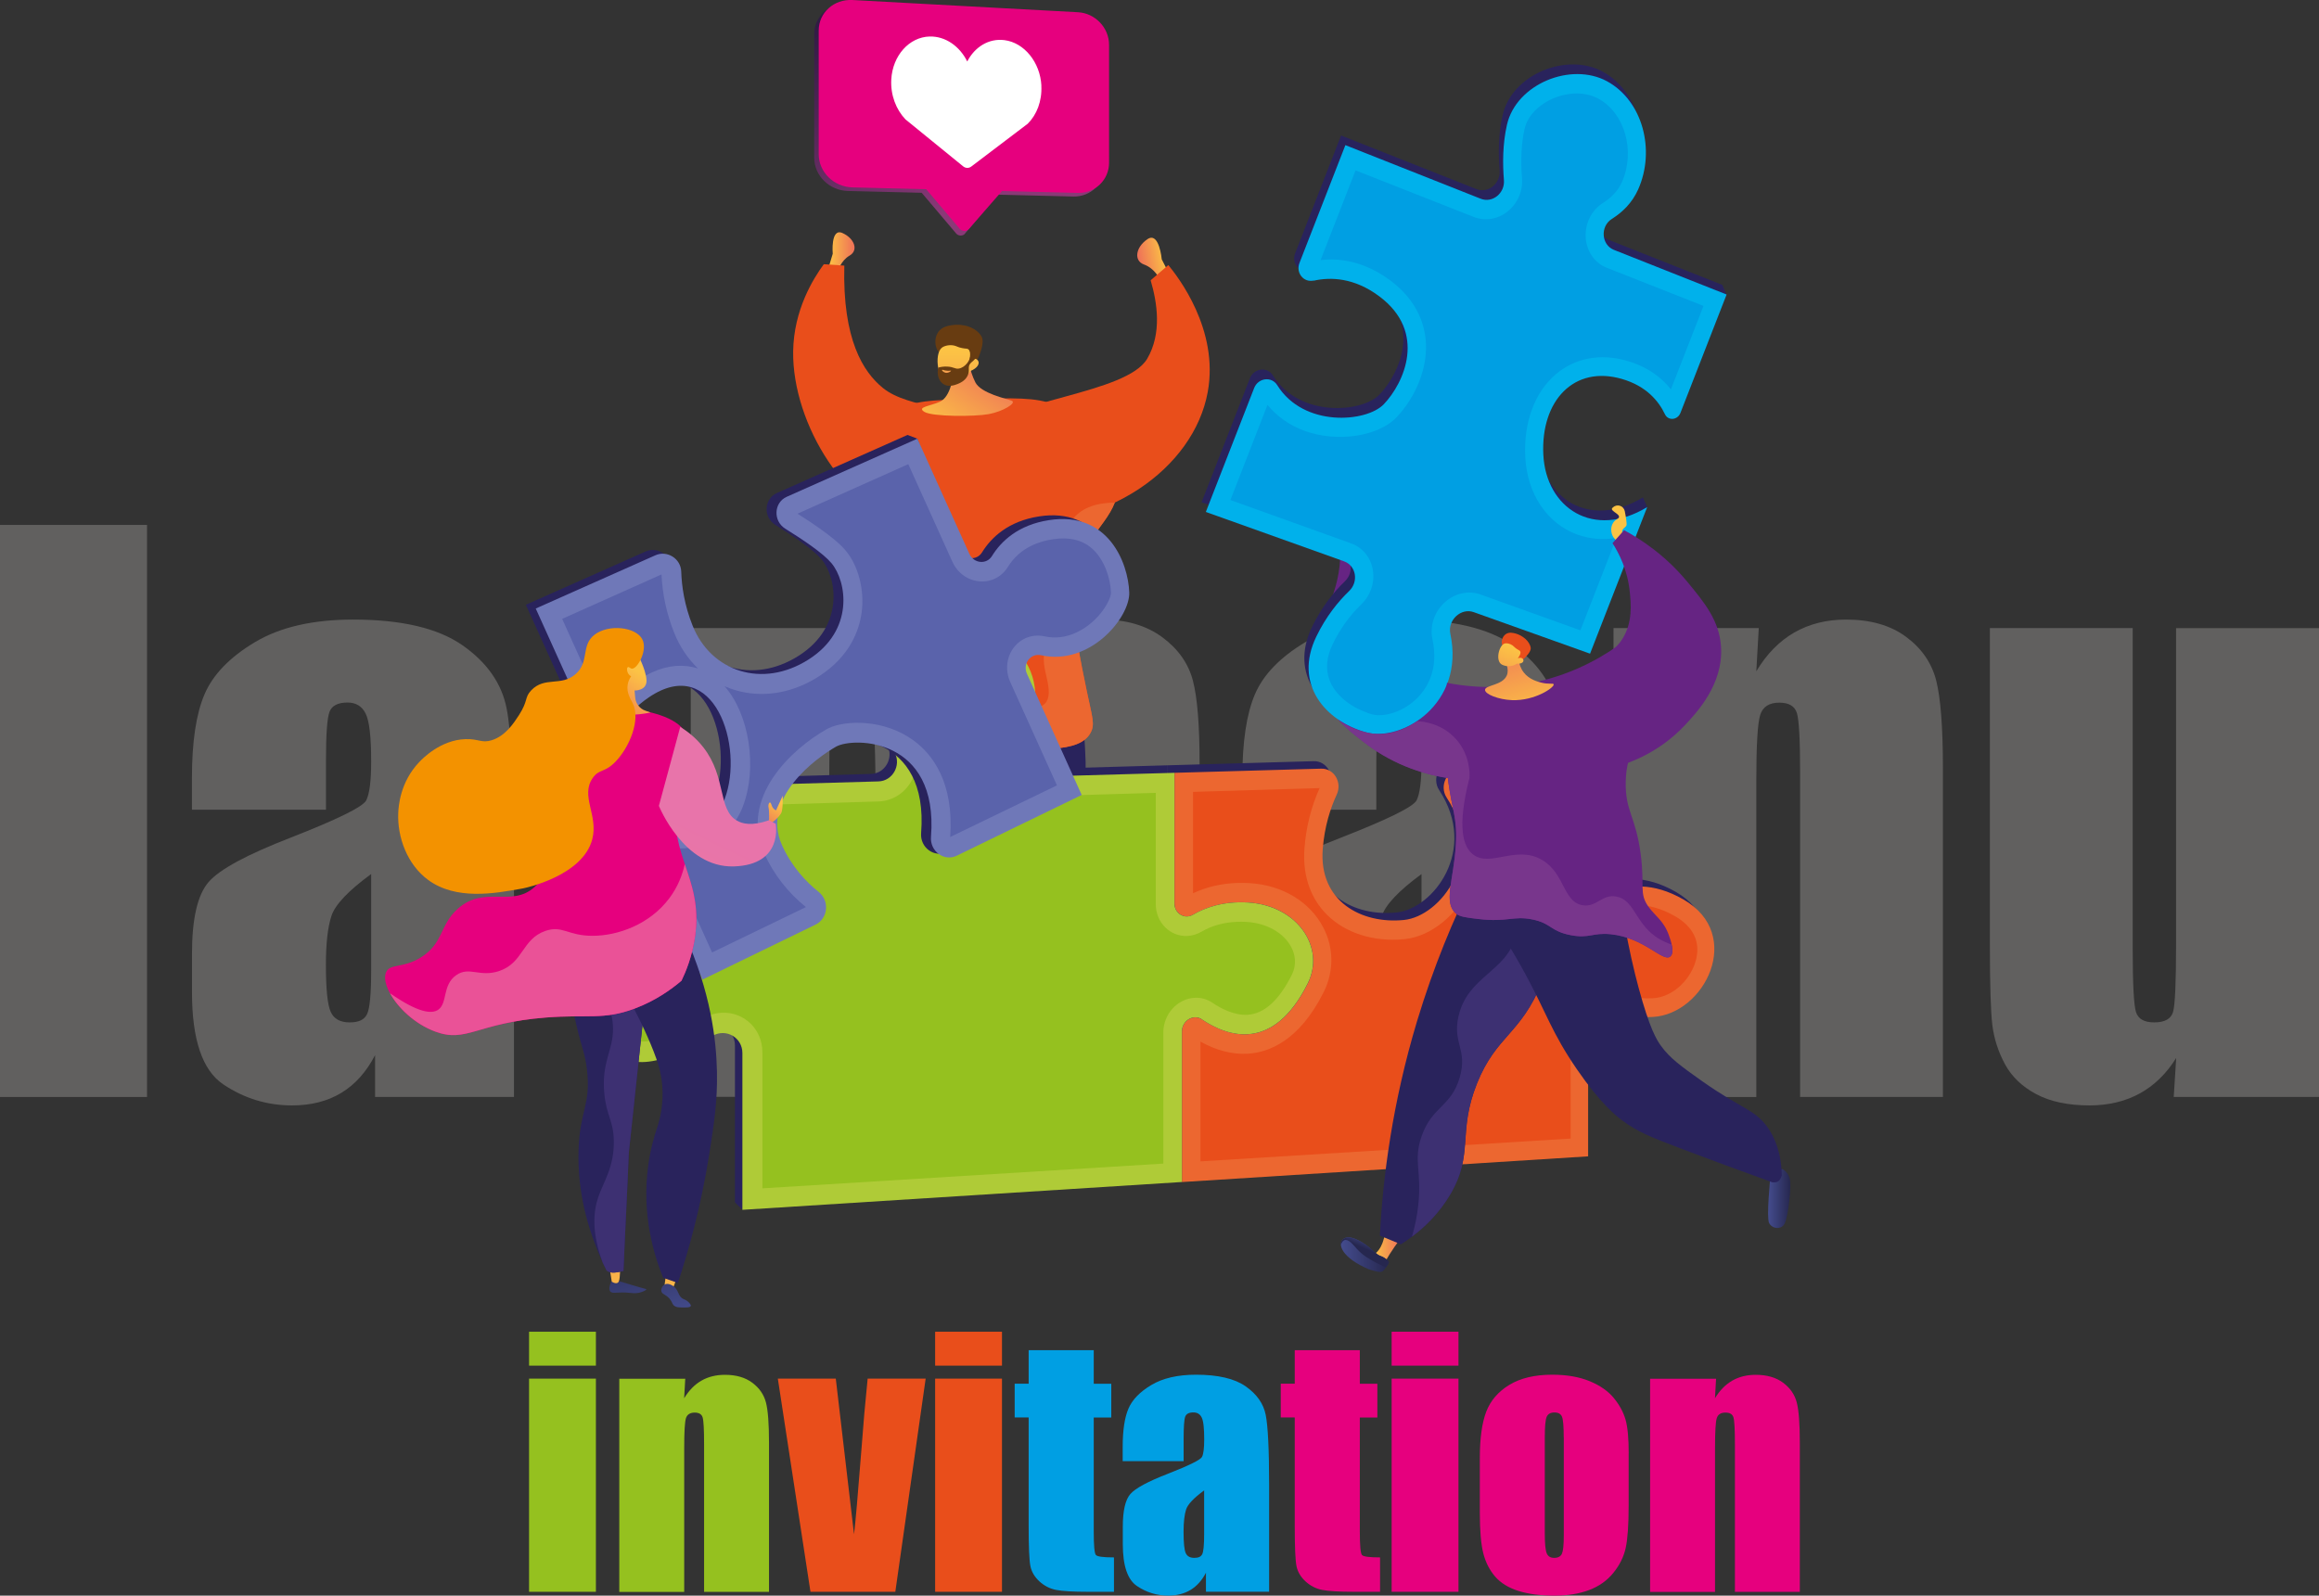 <?xml version="1.0" encoding="UTF-8"?><svg id="Calque_1" xmlns="http://www.w3.org/2000/svg" width="139.89mm" height="96.28mm" xmlns:xlink="http://www.w3.org/1999/xlink" viewBox="0 0 396.55 272.92"><rect x="0" y="0" width="396.55" height="272.92" fill="#333333" stroke="none"/><defs><linearGradient id="linear-gradient" x1="141.75" y1="43.03" x2="146.13" y2="43.03" gradientTransform="matrix(1, 0, 0, 1, 0, 0)" gradientUnits="userSpaceOnUse"><stop offset="0" stop-color="#fcc345"/><stop offset="1" stop-color="#ee7058"/></linearGradient><linearGradient id="linear-gradient-2" x1="1446.82" y1="-100.78" x2="1451.55" y2="-100.78" gradientTransform="translate(1640.83 -115.68) rotate(169.7) scale(1 -1)" xlink:href="#linear-gradient"/><linearGradient id="linear-gradient-3" x1="154.47" y1="169.7" x2="166.39" y2="212.73" gradientTransform="matrix(1, 0, 0, 1, 0, 0)" gradientUnits="userSpaceOnUse"><stop offset="0" stop-color="#311b44"/><stop offset="1" stop-color="#8a3977"/></linearGradient><linearGradient id="linear-gradient-4" x1="165.08" y1="200.12" x2="165.25" y2="185.61" xlink:href="#linear-gradient"/><linearGradient id="linear-gradient-5" x1="169.4" y1="165.56" x2="181.32" y2="208.59" xlink:href="#linear-gradient-3"/><linearGradient id="linear-gradient-6" x1="181.87" y1="200.32" x2="182.04" y2="185.81" xlink:href="#linear-gradient"/><linearGradient id="linear-gradient-7" x1="-2084.46" y1="408.36" x2="-2084.46" y2="393.39" gradientTransform="translate(2115.13 908.9) rotate(34.21)" xlink:href="#linear-gradient"/><linearGradient id="linear-gradient-8" x1="1252.4" y1="-133.02" x2="1252.15" y2="-112.71" gradientTransform="translate(1414.55 207.93) rotate(-179.32) scale(1 -1)" xlink:href="#linear-gradient"/><linearGradient id="linear-gradient-9" x1="-3095.15" y1="-259.74" x2="-3094.87" y2="-257.2" gradientTransform="translate(3265.99 169.1) rotate(-2.83)" gradientUnits="userSpaceOnUse"><stop offset="0" stop-color="#fcc345"/><stop offset="1" stop-color="#ee7058"/></linearGradient><linearGradient id="linear-gradient-10" x1="151.17" y1="-3.1" x2="171.77" y2="30.03" xlink:href="#linear-gradient-3"/><linearGradient id="linear-gradient-11" x1="1411.55" y1="89.41" x2="1410.92" y2="102.49" gradientTransform="translate(-1183.76)" xlink:href="#linear-gradient"/><linearGradient id="linear-gradient-12" x1="276.73" y1="91.87" x2="276.14" y2="104.06" xlink:href="#linear-gradient"/><linearGradient id="linear-gradient-13" x1="1418.62" y1="213.29" x2="1423.25" y2="213.29" gradientTransform="translate(-1183.76)" xlink:href="#linear-gradient"/><linearGradient id="linear-gradient-14" x1="1413.03" y1="214.6" x2="1421.25" y2="214.6" gradientTransform="translate(-1183.76)" gradientUnits="userSpaceOnUse"><stop offset="0" stop-color="#444c8d"/><stop offset="1" stop-color="#26274f"/></linearGradient><linearGradient id="linear-gradient-15" x1="1418.29" y1="211.61" x2="1417.38" y2="213.71" xlink:href="#linear-gradient-14"/><linearGradient id="linear-gradient-16" x1="1486.12" y1="204.98" x2="1489.92" y2="204.98" xlink:href="#linear-gradient-14"/><linearGradient id="linear-gradient-17" x1="1783.2" y1="-2866.08" x2="1783.78" y2="-2881.54" gradientTransform="translate(2658.83 2499.12) rotate(166.63) scale(1 -1)" xlink:href="#linear-gradient"/><linearGradient id="linear-gradient-18" x1="-352.06" y1="-2764.31" x2="-352.21" y2="-2752.33" gradientTransform="translate(-1151.47 2514.24) rotate(-156.85) scale(1 -1)" xlink:href="#linear-gradient"/><linearGradient id="linear-gradient-19" x1="72.66" y1="218.71" x2="67.72" y2="202.42" gradientTransform="translate(39.62 7.44) rotate(.79)" xlink:href="#linear-gradient-14"/><linearGradient id="linear-gradient-20" x1="68.4" y1="215.53" x2="68.4" y2="189.37" gradientTransform="translate(39.62 7.44) rotate(.79)" xlink:href="#linear-gradient"/><linearGradient id="linear-gradient-21" x1="78.03" y1="215.53" x2="78.03" y2="189.37" gradientTransform="translate(39.62 7.44) rotate(.79)" xlink:href="#linear-gradient"/><linearGradient id="linear-gradient-22" x1="79.85" y1="216.52" x2="74.91" y2="200.24" gradientTransform="translate(39.62 7.44) rotate(.79)" xlink:href="#linear-gradient-14"/><linearGradient id="linear-gradient-23" x1="71.99" y1="107.05" x2="66.36" y2="116.16" gradientTransform="translate(39.62 7.44) rotate(.79)" xlink:href="#linear-gradient"/><linearGradient id="linear-gradient-24" x1="95.38" y1="128.42" x2="92.66" y2="132.83" gradientTransform="translate(39.62 7.44) rotate(.79)" xlink:href="#linear-gradient"/><linearGradient id="linear-gradient-25" x1="51.59" y1="200.18" x2="82.83" y2="133.45" gradientTransform="translate(39.62 7.44) rotate(.79)" gradientUnits="userSpaceOnUse"><stop offset="0" stop-color="#f28e86"/><stop offset="1" stop-color="#e874aa"/></linearGradient></defs><g><path d="M25.14,89.78v97.85H0V89.78H25.14Z" style="fill:#61605f;"/><path d="M55.73,138.49h-22.91v-5.38c0-6.2,.71-10.99,2.15-14.35,1.43-3.36,4.3-6.34,8.61-8.92,4.31-2.58,9.91-3.87,16.8-3.87,8.26,0,14.48,1.46,18.68,4.38,4.19,2.92,6.71,6.51,7.56,10.76s1.27,13,1.27,26.26v40.25h-23.75v-7.15c-1.49,2.87-3.41,5.02-5.77,6.45-2.36,1.43-5.17,2.15-8.43,2.15-4.27,0-8.19-1.2-11.76-3.6s-5.35-7.65-5.35-15.75v-6.59c0-6,.95-10.09,2.84-12.27,1.89-2.18,6.59-4.71,14.08-7.61,8.02-3.14,12.31-5.26,12.87-6.35,.56-1.09,.85-3.3,.85-6.65,0-4.19-.31-6.92-.94-8.19-.62-1.27-1.66-1.9-3.11-1.9-1.65,0-2.68,.54-3.08,1.6-.4,1.07-.6,3.84-.6,8.31v8.4Zm7.74,11c-3.91,2.86-6.18,5.26-6.8,7.19-.63,1.93-.94,4.71-.94,8.34,0,4.15,.27,6.83,.82,8.04,.54,1.21,1.62,1.81,3.23,1.81s2.53-.47,2.99-1.42c.46-.95,.7-3.43,.7-7.46v-16.5Z" style="fill:#61605f;"/><path d="M142.21,107.42l-.42,7.63c1.89-3.03,4.15-5.3,6.77-6.81,2.62-1.51,5.6-2.27,8.94-2.27,6.53,0,11.67,3.03,15.41,9.08,2.06-3.03,4.37-5.3,6.95-6.81,2.58-1.51,5.44-2.27,8.58-2.27,4.15,0,7.58,1.01,10.31,3.02,2.72,2.01,4.46,4.48,5.23,7.4,.77,2.92,1.15,7.67,1.15,14.23v56.99h-23.69v-52.28c0-6.85-.23-11.09-.69-12.72-.46-1.63-1.54-2.45-3.23-2.45s-2.85,.81-3.35,2.42c-.5,1.61-.76,5.86-.76,12.75v52.28h-23.69v-50.95c0-7.86-.19-12.57-.57-14.14-.38-1.57-1.44-2.36-3.17-2.36-1.09,0-2.02,.41-2.78,1.24-.77,.83-1.19,1.83-1.27,3.02-.08,1.19-.12,3.72-.12,7.58v55.6h-23.69V107.42h24.12Z" style="fill:#61605f;"/><path d="M235.35,138.49h-22.91v-5.38c0-6.2,.71-10.99,2.15-14.35,1.43-3.36,4.3-6.34,8.61-8.92,4.31-2.58,9.91-3.87,16.8-3.87,8.26,0,14.48,1.46,18.68,4.38,4.19,2.92,6.71,6.51,7.55,10.76,.85,4.25,1.27,13,1.27,26.26v40.25h-23.75v-7.15c-1.49,2.87-3.42,5.02-5.77,6.45-2.36,1.43-5.17,2.15-8.43,2.15-4.27,0-8.19-1.2-11.76-3.6-3.57-2.4-5.35-7.65-5.35-15.75v-6.59c0-6,.95-10.09,2.84-12.27,1.89-2.18,6.59-4.71,14.08-7.61,8.02-3.14,12.31-5.26,12.87-6.35,.56-1.09,.85-3.3,.85-6.65,0-4.19-.31-6.92-.94-8.19-.62-1.27-1.66-1.9-3.11-1.9-1.65,0-2.68,.54-3.08,1.6-.4,1.07-.6,3.84-.6,8.31v8.4Zm7.74,11c-3.91,2.86-6.17,5.26-6.8,7.19-.62,1.93-.94,4.71-.94,8.34,0,4.15,.27,6.83,.82,8.04,.54,1.21,1.62,1.81,3.23,1.81s2.53-.47,2.99-1.42c.46-.95,.69-3.43,.69-7.46v-16.5Z" style="fill:#61605f;"/><path d="M300.75,107.42l-.42,7.39c1.77-2.95,3.94-5.16,6.5-6.63,2.56-1.47,5.51-2.21,8.85-2.21,4.19,0,7.62,.99,10.27,2.96,2.66,1.97,4.37,4.46,5.14,7.46,.76,3,1.15,8.01,1.15,15.02v56.21h-24.42v-55.54c0-5.52-.18-8.88-.54-10.09s-1.37-1.81-3.02-1.81c-1.73,0-2.82,.7-3.26,2.09-.44,1.39-.67,5.11-.67,11.15v54.21h-24.42V107.42h24.84Z" style="fill:#61605f;"/><path d="M396.55,107.42v80.2h-24.84l.42-6.66c-1.69,2.7-3.78,4.73-6.26,6.08-2.48,1.35-5.33,2.03-8.55,2.03-3.67,0-6.71-.64-9.13-1.93-2.42-1.29-4.2-3-5.35-5.14-1.15-2.13-1.86-4.36-2.15-6.68-.28-2.32-.42-6.92-.42-13.81v-54.09h24.42v54.58c0,6.25,.19,9.95,.57,11.12,.38,1.17,1.42,1.75,3.11,1.75,1.81,0,2.89-.6,3.23-1.81,.34-1.21,.51-5.1,.51-11.66v-53.97h24.42Z" style="fill:#61605f;"/></g><g><path d="M101.9,227.78v5.8h-11.43v-5.8h11.43Zm0,8.02v36.46h-11.43v-36.46h11.43Z" style="fill:#95c11f;"/><path d="M117.18,235.8l-.19,3.36c.81-1.34,1.79-2.34,2.95-3.01,1.16-.67,2.5-1,4.03-1,1.91,0,3.46,.45,4.67,1.35s1.99,2.03,2.34,3.39c.35,1.36,.52,3.64,.52,6.83v25.55h-11.1v-25.25c0-2.51-.08-4.04-.25-4.59-.17-.55-.62-.82-1.37-.82s-1.28,.32-1.48,.95-.3,2.32-.3,5.07v24.65h-11.1v-36.46h11.29Z" style="fill:#95c11f;"/><path d="M158.29,235.8l-5.19,36.46h-14.51l-5.58-36.46h9.91l3.12,26.63c.24-1.96,.66-6.73,1.25-14.31,.31-4.23,.67-8.34,1.08-12.32h9.91Z" style="fill:#e94e1b;"/><path d="M171.34,227.78v5.8h-11.43v-5.8h11.43Zm0,8.02v36.46h-11.43v-36.46h11.43Z" style="fill:#e94e1b;"/><path d="M187.03,230.94v5.74h3v5.77h-3v19.51c0,2.4,.12,3.74,.37,4.01,.25,.28,1.28,.41,3.09,.41v5.88h-4.48c-2.53,0-4.33-.11-5.41-.32-1.08-.21-2.03-.7-2.86-1.46-.82-.76-1.34-1.63-1.54-2.61-.2-.98-.3-3.28-.3-6.91v-18.52h-2.39v-5.77h2.39v-5.74h11.13Z" style="fill:#009fe3;"/><path d="M202.39,249.92h-10.41v-2.45c0-2.82,.33-5,.98-6.53,.65-1.53,1.96-2.88,3.92-4.05,1.96-1.17,4.51-1.76,7.64-1.76,3.75,0,6.59,.66,8.49,1.99s3.05,2.96,3.43,4.89c.38,1.93,.58,5.91,.58,11.94v18.3h-10.8v-3.25c-.68,1.3-1.55,2.28-2.62,2.93-1.07,.65-2.35,.98-3.83,.98-1.94,0-3.72-.54-5.34-1.63-1.62-1.09-2.43-3.48-2.43-7.16v-3c0-2.73,.43-4.59,1.29-5.58,.86-.99,3-2.14,6.4-3.46,3.65-1.43,5.6-2.39,5.85-2.89,.26-.49,.38-1.5,.38-3.02,0-1.91-.14-3.15-.43-3.72-.28-.58-.76-.87-1.42-.87-.75,0-1.22,.24-1.4,.73s-.27,1.75-.27,3.78v3.82Zm3.52,5c-1.78,1.3-2.81,2.39-3.09,3.27-.28,.88-.43,2.14-.43,3.79,0,1.89,.12,3.11,.37,3.66,.25,.55,.74,.82,1.47,.82s1.15-.21,1.36-.65,.32-1.56,.32-3.39v-7.5Z" style="fill:#009fe3;"/><path d="M232.53,230.94v5.74h3v5.77h-3v19.51c0,2.4,.12,3.74,.37,4.01,.25,.28,1.28,.41,3.09,.41v5.88h-4.48c-2.53,0-4.33-.11-5.41-.32-1.08-.21-2.03-.7-2.86-1.46-.82-.76-1.34-1.63-1.54-2.61-.2-.98-.3-3.28-.3-6.91v-18.52h-2.39v-5.77h2.39v-5.74h11.13Z" style="fill:#e6007e;"/><path d="M249.4,227.78v5.8h-11.43v-5.8h11.43Zm0,8.02v36.46h-11.43v-36.46h11.43Z" style="fill:#e6007e;"/><path d="M278.5,248.6v8.93c0,3.28-.17,5.68-.5,7.21-.33,1.53-1.04,2.96-2.12,4.29-1.08,1.33-2.47,2.31-4.16,2.94-1.69,.63-3.64,.95-5.84,.95-2.46,0-4.53-.27-6.24-.81-1.7-.54-3.03-1.36-3.97-2.45s-1.62-2.41-2.02-3.96c-.4-1.55-.6-3.87-.6-6.97v-9.34c0-3.39,.37-6.04,1.1-7.94,.73-1.9,2.05-3.43,3.96-4.59,1.9-1.15,4.34-1.73,7.31-1.73,2.49,0,4.63,.37,6.42,1.11,1.79,.74,3.17,1.71,4.14,2.9s1.63,2.42,1.99,3.68c.36,1.26,.54,3.19,.54,5.77Zm-11.1-2.75c0-1.87-.1-3.05-.3-3.53-.2-.49-.63-.73-1.29-.73s-1.1,.24-1.32,.73-.33,1.66-.33,3.53v16.46c0,1.72,.11,2.84,.33,3.37s.65,.78,1.29,.78,1.09-.24,1.31-.71c.21-.48,.32-1.5,.32-3.08v-16.82Z" style="fill:#e6007e;"/><path d="M293.45,235.8l-.19,3.36c.81-1.34,1.79-2.34,2.95-3.01,1.16-.67,2.5-1,4.03-1,1.9,0,3.46,.45,4.67,1.35s1.99,2.03,2.34,3.39c.35,1.36,.52,3.64,.52,6.83v25.55h-11.1v-25.25c0-2.51-.08-4.04-.25-4.59-.16-.55-.62-.82-1.37-.82-.79,0-1.28,.32-1.48,.95-.2,.63-.3,2.32-.3,5.07v24.65h-11.1v-36.46h11.29Z" style="fill:#e6007e;"/></g><g><g><path d="M141.75,45.55l.65-2.15s-.4-4.45,1.65-3.55c2.05,.9,2.8,2.95,1.25,3.85-1.55,.9-2,2.65-2,2.65l-1.55-.8Z" style="fill:url(#linear-gradient);"/><path d="M199.77,46.52l-1.11-2.16s-.43-4.81-2.44-3.46c-2.01,1.35-2.41,3.68-.59,4.34,1.82,.66,2.64,2.43,2.64,2.43l1.49-1.15Z" style="fill:url(#linear-gradient-2);"/><path d="M166.22,194.09s.57,2.3,.59,3.14c.02,.83-9.17,2-9.31,1.38-.14-.62,1.4-1.73,2.51-2.18,1.11-.44,4.37-1.64,4.37-1.64l1.85-.71Z" style="fill:url(#linear-gradient-3);"/><path d="M163.79,191.94l.53,2.88s1.13,.62,2.03,0l.22-3.2-2.77,.32Z" style="fill:url(#linear-gradient-4);"/><path d="M182.98,196.56s.57,2.3,.59,3.14c.02,.83-9.17,2-9.31,1.38-.14-.62,1.4-1.73,2.51-2.18,1.11-.44,4.37-1.64,4.37-1.64l1.85-.71Z" style="fill:url(#linear-gradient-5);"/><path d="M180.55,194.41l.53,2.88s1.13,.62,2.03,0l.22-3.2-2.77,.32Z" style="fill:url(#linear-gradient-6);"/><path d="M159.39,116.01c-.89,2.25-1.79,4.49-2.68,6.74,.13,12.4,.78,25.85,2.2,40.17,1.06,10.65,2.44,20.72,4.02,30.14,1.44-.18,2.88-.36,4.32-.55,1.76-4.32,3.72-10.8,3.33-18.57-.41-8.11-2.95-8.99-3.42-16.75-.6-10.06,3.39-13.07,4.67-25.33,.49-4.69,.58-10.77-.69-18.03-3.92,.73-7.83,1.46-11.75,2.19Z" style="fill:#29235c;"/><path d="M171.14,113.82c-2.12,.39-4.23,.79-6.35,1.18-3.3,6.99-3.82,14.03-2.9,17.05,1.3,4.28,3.94,5.47,4.15,9.85,.21,4.34-2.25,5.66-3.46,10.89-.84,3.62-.28,6.84,.86,13.13,2.31,12.68,5.71,16.34,3.46,20.74-.64,1.25-1.85,2.77-4.36,4.06,.13,.78,.25,1.56,.38,2.33,1.44-.18,2.88-.36,4.32-.55,1.76-4.32,3.72-10.8,3.33-18.57-.41-8.11-2.95-8.99-3.42-16.75-.6-10.06,3.39-13.07,4.67-25.33,.49-4.69,.58-10.77-.69-18.03Z" style="fill:#3d3072;"/><path d="M165.44,119.44c2.88,10.75,5.58,22.29,7.95,34.56,2.86,14.82,4.88,28.85,6.28,41.91,1.59-.08,3.18-.16,4.77-.25,5.26-12.87,4.97-21.28,3.63-26.67-.52-2.08-1.79-6.12-2.5-12.27-.49-4.29-.48-7.58-.45-11.54,.06-8.68,.82-10.63,.42-17.24-.37-6.2-.6-9.33-2.51-11.02-5.04-4.44-16.71,2-17.59,2.5Z" style="fill:#29235c;"/><path d="M144.39,45.43c-1.17-.08-2.34-.16-3.52-.24-1.78,2.43-5.14,7.78-5.24,14.91-.17,12.58,9.5,27.73,20.07,29.37,5.24,.81,12.81-3.92,13.77-7.2,.27-.91,2.13-3.88,.1-6.52-5.42-7.04-13.95-5.62-18.6-9.4-3.35-2.72-6.92-8.27-6.59-20.93Z" style="fill:#e94e1b;"/><path d="M190.62,85.97h0c-1.72,4.47-6.88,7.42-7.11,15.58-.14,4.79,1.36,12.02,2.34,16.7,.94,4.5,1.42,5.63,.64,7.08-1.89,3.49-8.59,3.07-21.99,2.25-5.25-.33-7.54-.74-8.82-2.53-.89-1.24-.86-2.52-.62-4.14,.23-1.52,.64-3.33,.67-5.66,.06-5.46-2.1-6.19-4.88-15-1.85-5.86-3.63-11.48-2.59-18.32,.5-3.28,1.34-8.83,5.64-11.83,2.22-1.55,5.41-1.67,11.7-1.84,7.78-.21,11.67-.32,14.68,.97,.44,.19,9.62,4.26,10.85,12.01,.29,1.85-.2,3.35-.49,4.72Z" style="fill:#e94e1b;"/><path d="M199.78,45.33c-1.01,.87-2.01,1.74-3.02,2.61,1.13,3.82,1.95,9.07-.58,13.4-3.51,6.01-23.74,7.01-30.22,12.83-3.2,2.87,6.33,6.12,4.81,15.4,18.49,1.28,33.36-9.49,35.75-22.5,1.97-10.72-5.13-19.78-6.74-21.74Z" style="fill:#e94e1b;"/><path d="M165.36,60.43s.36,2.88,1.43,4.97c.97,1.89,5.32,2.78,6.22,3.14,.9,.37-1.48,1.84-3.95,2.29-2.47,.45-9.63,.45-10.99-.39-1.36-.84,.96-.96,2.69-1.75,1.73-.8,2.48-4.36,2.03-5.91-.44-1.55,2.57-2.35,2.57-2.35Z" style="fill:url(#linear-gradient-7);"/><g><path d="M160.56,60.28c-.73-.87-.86-2.45-.12-3.49,.63-.9,1.69-1.08,2.32-1.18,1.84-.31,4.21,.34,5.11,1.99,.53,.98-.39,3.13-.54,3.52-.16,.44-.49,.6-.78,.94-.4,.47-1.04,1.21-2.07,2.46-.1-.35-.26-.77-.49-1.23-.09-.18-.44-.87-.96-1.43-1.03-1.12-1.79-.75-2.48-1.57Z" style="fill:#683c11;"/><path d="M165.99,63.43s-1.11,2.06-3.54,2.03c-2.17-.03-2.75-4.86-1.42-5.97,.44-.37,1.36-.56,2.12-.39,.45,.1,.61,.28,1.35,.43,.68,.14,.87,.05,1.08,.21,.27,.2,.48,.71,.13,2.16,.39-.44,.88-.63,1.24-.48,.06,.02,.21,.12,.3,.27,.33,.54-.14,1.27-1.27,1.75Z" style="fill:url(#linear-gradient-8);"/><path d="M165.67,59.45c-.1,.08,.24,.46,.29,1.01,.1,1.07-.91,2.41-2.01,2.58-.65,.1-.85-.29-1.94-.34-.67-.04-1.22,.08-1.57,.17-.28,1.19,.1,2.35,.92,2.85,.88,.54,1.94,.13,2.38-.04,.3-.12,1.25-.48,1.71-1.4,.48-.95-.07-1.48,.5-2.14,.29-.33,.68-.49,1.04-1.12,.1-.17,.16-.32,.2-.42-.59-.56-1.37-1.26-1.51-1.14Z" style="fill:#683c11;"/><path d="M161.25,63.26s.48,.22,1.29,.13c.04,0,.08,0,.09,.02,.02,.08-.48,.45-.96,.34-.34-.08-.63-.38-.58-.47,.02-.04,.09-.03,.17-.03Z" style="fill:url(#linear-gradient-9);"/></g><path d="M183.51,101.55c-.14,4.79,1.36,12.02,2.34,16.7,.94,4.5,1.42,5.63,.64,7.08-1.89,3.49-8.59,3.07-21.99,2.25-5.25-.33-7.54-.74-8.82-2.53-.89-1.24-.86-2.52-.62-4.14,.64,1.48,1.96,3.13,4.54,2.24,4.35-1.5,6.08-5.85,11.26-3.6,5.18,2.25,8.41,2.1,8.48-1.05,.08-3.15-2.59-6.4,1.11-10.61,3.7-4.2-4.41-21.83,10.18-21.92h0c-1.72,4.47-6.88,7.42-7.11,15.58Z" style="fill:#ec6730;"/></g><g><path d="M183.57,2.7L145,.62c-3.18-.17-5.77,2.17-5.77,5.22V26.98c0,3.06,2.59,5.6,5.77,5.68l12.61,.31,5.88,6.95c.35,.42,.98,.49,1.41,.16h0l5.66-6.79,13,.32c2.94,.07,5.31-2.24,5.31-5.15V8.27c0-2.92-2.37-5.41-5.31-5.57Z" style="fill:url(#linear-gradient-10);"/><path d="M184.34,2.09L145.77,0c-3.18-.17-5.77,2.17-5.77,5.22V26.37c0,3.06,2.59,5.6,5.77,5.68l12.61,.31,5.74,6.78c.41,.48,1.15,.49,1.57,.01l5.65-6.48,13,.32c2.94,.07,5.31-2.24,5.31-5.15V7.66c0-2.92-2.37-5.41-5.31-5.57Z" style="fill:#e6007e;"/><path d="M178.08,14.65c-.21-4-2.93-7.36-6.32-7.79-2.69-.34-5.09,1.18-6.36,3.65-1.28-2.58-3.7-4.34-6.44-4.27-3.49,.1-6.32,3.26-6.55,7.34-.15,2.69,.83,5.17,2.43,6.84l9.85,8.02c.43,.35,.98,.36,1.4,.04l9.65-7.32c1.54-1.52,2.47-3.87,2.33-6.51Z" style="fill:#fff;"/></g><path d="M272.59,170.32c1.66,1.33,4.39,2.56,8.74,2.34,8.87-.45,15.72-14.07,5.27-20.09-10.57-6.09-17.01,2.22-17.01,2.22v-25.16l-21.11,.6c-2.31,.07-3.7,2.9-2.38,4.91,6.74,10.26-1.03,20.29-7.29,20.93-7.27,.74-14.6-3.18-13.9-12.14,.3-3.88,1.33-7.01,2.39-9.3,.97-2.1-.46-4.5-2.65-4.44l-25.09,.71v22.34c0,1.7,1.71,2.78,3.15,1.94,2.08-1.21,5.2-2.35,9.42-2.1,8.47,.5,13.28,7.71,10.22,13.85-5.91,11.83-13.7,9.12-18.11,6.14-1.44-.97-3.41,.23-3.41,2.08v25.75l69.46-4.4v-24.81c0-1.3,1.37-2.11,2.3-1.36Z" style="fill:#29235c;"/><path d="M204.24,173.07c4.41,2.98,12.2,5.69,18.11-6.14,3.07-6.14-1.75-13.34-10.22-13.85-4.22-.25-7.34,.88-9.42,2.1-1.44,.84-3.15-.24-3.15-1.94v-22.34l-23.75,.67c-2.39,.07-3.88-2.58-2.68-4.76,8.24-14.99-5.09-21.05-8.45-20.74-3.72,.34-15.36,2.65-15.36,11.54,0,4.03,1.16,7.4,2.43,9.89,1.1,2.16-.4,4.8-2.8,4.87l-21.49,.61v22.13c0,2.5-2.47,4.34-4.78,3.54-3.31-1.15-8.01-2.23-12.98-1.61-9.45,1.16-11.83,14.58-6.29,21.11,4.07,4.8,11.57,.81,17.21-2.29,2.34-1.28,5.06,.35,5.06,2.98v26.81l1.28,1.28,73.88-6.04v-25.75c0-1.85,1.97-3.05,3.41-2.08Z" style="fill:#29235c;"/><path d="M273.87,171.6c1.66,1.33,4.39,2.56,8.74,2.34,8.87-.45,15.72-14.07,5.27-20.09-10.57-6.09-17.01,2.22-17.01,2.22v-25.16l-21.11,.6c-2.31,.07-3.7,2.9-2.38,4.91,6.74,10.26-1.03,20.29-7.29,20.93-7.27,.74-14.6-3.18-13.9-12.14,.3-3.88,1.33-7.01,2.39-9.3,.97-2.1-.46-4.5-2.65-4.44l-25.09,.71v22.34c0,1.7,1.71,2.78,3.15,1.94,2.08-1.21,5.2-2.35,9.42-2.1,8.47,.5,13.28,7.71,10.22,13.85-5.91,11.83-13.7,9.12-18.11,6.14-1.44-.97-3.41,.23-3.41,2.08v25.75l69.46-4.4v-24.81c0-1.3,1.37-2.11,2.3-1.36Z" style="fill:#ec6730;"/><path d="M205.28,198.63v-20.47c2.71,1.51,5.39,2.2,8.01,2.07,3.66-.19,8.89-2.19,13.07-10.56,1.75-3.51,1.74-7.5-.04-10.96-2.28-4.45-6.99-7.31-12.62-7.66-.74-.05-1.48-.05-2.21-.03-2.68,.1-5.19,.69-7.48,1.76v-17.34l21.65-.65c-1.44,3.18-2.31,6.63-2.59,10.26-.34,4.3,.82,8.07,3.34,10.88,2.93,3.26,7.54,5,12.63,4.78,.4-.02,.8-.05,1.2-.09,4.5-.47,9.03-4.17,11.27-9.21,2.39-5.35,1.85-11.39-1.48-16.64l17.84-.54v30.87l5.2-6.99c.21-.26,2.64-3.09,6.75-3.26,2.09-.09,4.32,.54,6.61,1.86,3.09,1.77,4.34,4.31,3.62,7.33-.74,3.15-3.73,6.52-7.46,6.7-2.91,.14-5.3-.46-6.92-1.76-.78-.62-1.7-.93-2.68-.88-2.43,.12-4.41,2.37-4.41,5.02v21.62l-63.31,3.9Z" style="fill:#e94e1b;"/><path d="M205.51,174.35c4.41,2.98,12.2,5.69,18.11-6.14,3.07-6.14-1.75-13.34-10.22-13.85-4.22-.25-7.34,.88-9.42,2.1-1.44,.84-3.15-.24-3.15-1.94v-22.34l-23.75,.67c-2.39,.07-3.88-2.58-2.68-4.76,8.24-14.99-5.09-21.05-8.45-20.74-3.72,.34-15.36,2.65-15.36,11.54,0,4.03,1.16,7.4,2.43,9.89,1.1,2.16-.4,4.8-2.8,4.87l-21.49,.61v22.13c0,2.5-2.47,4.34-4.78,3.54-3.31-1.15-8.01-2.23-12.98-1.61-9.45,1.16-11.83,14.58-6.29,21.11,4.07,4.8,11.57,.81,17.21-2.29,2.34-1.28,5.06,.35,5.06,2.98v26.81l75.16-4.76v-25.75c0-1.85,1.97-3.05,3.41-2.08Z" style="fill:#afcb37;"/><path d="M130.37,203.25v-23.3c0-3.89-3.11-6.91-6.95-6.73-1.06,.05-2.1,.34-3.06,.87-3.01,1.64-7.14,3.9-10.16,4.05-1.61,.08-2.33-.49-2.81-1.06-2.28-2.7-2.82-7.33-1.29-11.01,.73-1.75,2.22-3.91,5.16-4.28,.55-.07,1.11-.11,1.67-.14,3.85-.16,7.45,.77,9.79,1.58,.8,.28,1.64,.4,2.49,.36,3.83-.16,6.94-3.45,6.94-7.34v-18.63l18.07-.54c2.29-.07,4.36-1.32,5.55-3.35,1.2-2.05,1.28-4.52,.22-6.6-1.36-2.67-2.05-5.47-2.05-8.31,0-6.7,11.64-8.01,12.23-8.08,.99,0,4.81,1.36,6.64,4.61,1.64,2.9,1.22,6.64-1.25,11.11-1.16,2.1-1.16,4.58,0,6.62,1.15,2.04,3.22,3.21,5.52,3.14l20.56-.61v19.03c0,1.54,.58,2.96,1.63,3.99,1.02,1,2.35,1.51,3.75,1.46,.84-.04,1.68-.29,2.43-.73,1.76-1.03,3.8-1.6,6.05-1.69,.53-.02,1.07-.02,1.62,.01,3.48,.2,6.43,1.87,7.71,4.36,.56,1.09,1.02,2.79,.06,4.71-2.19,4.38-4.75,6.67-7.59,6.82-2.26,.11-4.5-1.06-5.98-2.06-.9-.61-1.94-.9-3.01-.85-2.96,.14-5.38,2.8-5.38,5.92v22.44l-68.54,4.23Z" style="fill:#95c11f;"/><path d="M229.7,91.8s.67-1.38-.9-2.62c-1.57-1.24-4.58-2.94-4.34-5.32,0,0,1.62,2.73,2.67,2.48,1.05-.25,1.75,.36,1.75,.36,0,0,2.45,1.4,2.38,4.07l-.07,2.68-1.5-1.66Z" style="fill:url(#linear-gradient-11);"/><path d="M228.95,91.18c.92-.15,1.84-.3,2.76-.44,.79,1.18,1.89,3.04,2.71,5.51,1.85,5.56,.43,8.67,1.53,12.03,.9,2.75,3.66,6.18,12.13,8.72-.06,5.38-.12,10.75-.18,16.13-3.47-.52-9.06-1.89-14.4-5.99-3.09-2.37-6.44-4.94-7.69-9.35-1.57-5.56,.75-12.16,1.66-14.74,.52-1.48,1.53-3.98,1.7-7.56,.09-1.8-.07-3.3-.22-4.3Z" style="fill:#662483;"/><g><path d="M223.9,46.35c2.88-.65,6.93-.55,11.24,2.68,8.19,6.13,4.25,14.79,.76,18.45-2.95,3.09-13.69,4.02-18.22-3.26-.96-1.55-3.26-1.27-3.95,.49l-8.26,21.19,23.64,8.45c2.06,.74,2.53,3.49,.85,5.09-1.83,1.76-3.92,4.3-5.61,7.8-3.9,8.09,1.5,14.41,8.54,16.36,6.07,1.68,16.94-4.85,14.39-16.85-.5-2.35,1.82-4.49,4-3.71l19.89,7.1,10.5-23.42-.73-1.65c-9.13,5.55-17.31,.2-17.76-8.98-.45-9.21,5.23-15.31,13.43-12.94,4.19,1.21,6.3,3.8,7.36,6.03,.55,1.17,2.17,1.03,2.66-.23l8.61-18.58-.73-1.65-19.28-7.64c-2.14-.85-2.37-4.02-.33-5.3,1.77-1.11,3.45-2.71,4.49-5.04,2.99-6.72,.77-15.18-5.34-18.5-6.15-3.33-15.51,.46-17.1,7.45-.76,3.31-.74,6.75-.52,9.45,.19,2.25-1.97,3.99-3.96,3.2l-23.15-9.17-7.85,20.15c-.66,1.69,.71,3.4,2.43,3.01Z" style="fill:#29235c;"/><path d="M224.63,48.01c2.88-.65,6.93-.55,11.24,2.68,8.19,6.13,4.25,14.79,.76,18.45-2.95,3.09-13.69,4.02-18.22-3.26-.96-1.55-3.26-1.27-3.95,.49l-8.26,21.19,23.64,8.45c2.06,.74,2.53,3.49,.85,5.09-1.83,1.76-3.92,4.3-5.61,7.8-3.9,8.09,1.5,14.41,8.54,16.36,6.07,1.68,16.94-4.85,14.39-16.85-.5-2.35,1.82-4.49,4-3.71l19.89,7.1,9.77-25.07c-9.13,5.55-17.31,.2-17.76-8.98-.45-9.21,5.23-15.31,13.43-12.94,4.19,1.21,6.3,3.8,7.36,6.03,.55,1.17,2.17,1.03,2.66-.23l7.89-20.24-19.28-7.64c-2.14-.85-2.37-4.02-.33-5.3,1.77-1.11,3.45-2.71,4.49-5.04,2.99-6.72,.77-15.18-5.34-18.5-6.15-3.33-15.51,.46-17.1,7.45-.76,3.31-.74,6.75-.52,9.45,.19,2.25-1.97,3.99-3.96,3.2l-23.15-9.17-7.85,20.15c-.66,1.69,.71,3.4,2.43,3.01Z" style="fill:#00b1eb;"/><path d="M233.82,121.9c-3.15-1.08-5.57-3.18-6.48-5.6-.7-1.86-.51-3.92,.55-6.12,1.25-2.6,2.89-4.88,4.86-6.78,1.61-1.55,2.36-3.75,2.01-5.89-.35-2.15-1.75-3.87-3.74-4.58l-20.62-7.41,6.34-16.27c1.63,1.98,3.77,3.49,6.29,4.42,5.56,2.05,12.62,1.01,15.77-2.29,2.62-2.74,5.31-7.53,5.03-12.76-.16-2.89-1.33-7.08-6.05-10.63-1.44-1.08-2.96-1.93-4.5-2.53-2.43-.94-4.93-1.27-7.46-.98l5.98-15.34,20.2,7.96c1.96,.77,4.14,.41,5.84-.97,1.7-1.38,2.61-3.51,2.42-5.71-.25-3.09-.1-5.99,.44-8.37,.57-2.51,2.65-4.02,3.83-4.69,2.61-1.48,5.72-1.79,8.13-.8,.22,.09,.44,.19,.64,.3,4.55,2.46,6.4,8.99,4.05,14.28-.63,1.41-1.71,2.6-3.2,3.54-1.97,1.23-3.11,3.47-3,5.85,.12,2.42,1.51,4.44,3.62,5.27l16.53,6.52-5.57,14.28c-1.54-1.95-3.59-3.45-6.06-4.4-.45-.17-.91-.33-1.39-.47-4.6-1.34-8.97-.52-12.27,2.31-3.59,3.08-5.48,8.22-5.19,14.09,.31,6.31,3.71,11.39,8.84,13.28,2.12,.78,4.41,.97,6.75,.6l-6.16,15.8-17.08-6.13c-2.08-.75-4.45-.21-6.19,1.41-1.73,1.61-2.51,4-2.03,6.24,1.09,5.12-.84,8.32-2.65,10.11-2.5,2.47-5.82,3.25-7.68,2.74-.27-.08-.55-.16-.82-.25Z" style="fill:#009fe3;"/></g><path d="M277.84,87.43c-.09-.44-.41-.8-.84-.93-.43-.13-.89-.01-1.21,.3-.04,.04-.07,.08-.11,.12-.42,.55,2.03,1.18,.86,1.86-1.17,.68-1.17,1.96-.82,2.79,.34,.83,1.53,1.48,1.53,1.48l.58-1.09c-1.05-1.5,.08-1.57,.29-2.09,.11-.28-.08-1.44-.28-2.44Z" style="fill:url(#linear-gradient-12);"/><path d="M239.48,211.88c-.09,.06-1.77,2.34-2.53,3.82l-2.09-1.12s1.18-.42,1.77-2.7c.59-2.28,2.85,0,2.85,0Z" style="fill:url(#linear-gradient-13);"/><path d="M233.99,217.07s1.31,.44,1.86,.48h.06c.31,.03,.61-.11,.79-.36,.32-.43,.79-1.09,.8-1.27,.01-.28-.74-.86-1.42-1.1-.67-.25-.83-.58-2.08-1.58-1.25-1-3.36-2.19-4.35-1.27-.99,.91-.08,3.19,4.35,5.1Z" style="fill:url(#linear-gradient-14);"/><path d="M230.36,212.11c1.09,.43,1.41,1.66,3.3,2.9,1.07,.7,2.39,1.35,3.33,1.78,.25-.36,.49-.73,.5-.86,.01-.28-.74-.86-1.42-1.1-.67-.25-.83-.58-2.08-1.58-1.25-1-3.36-2.19-4.35-1.27-.25,.23-.38,.55-.36,.94,.2-.53,.53-1.01,1.08-.79Z" style="fill:url(#linear-gradient-15);"/><path d="M251.93,150.38c-3.36,6.76-6.78,14.89-9.62,24.3-4.22,14.03-5.83,26.64-6.35,36.66,1.2,.5,2.4,.99,3.6,1.49,2.36-1.5,5.82-4.15,8.37-8.45,4.18-7.04,1.23-10.61,4.63-19.08,3.3-8.21,7.47-8.35,11.09-17.28,2.16-5.33,2.65-10.16,2.75-13.31-4.83-1.44-9.65-2.89-14.48-4.33Z" style="fill:#29235c;"/><path d="M258.53,152.35c1.3,3.37,1.2,5.89,.7,7.75-1.67,6.17-8.26,6.84-9.83,13.74-1.05,4.63,1.61,5.65,.21,10.46-1.49,5.1-4.76,4.88-6.55,10.14-1.41,4.14,.09,5.81-.53,11.62-.21,2.01-.61,3.84-1.09,5.47,2.11-1.58,4.57-3.89,6.51-7.15,4.18-7.04,1.23-10.61,4.63-19.08,3.3-8.21,7.47-8.35,11.09-17.28,2.16-5.33,2.65-10.16,2.75-13.31-2.63-.79-5.25-1.57-7.88-2.36Z" style="fill:#3d3072;"/><path d="M304.75,199.94s.89,.33,1.28,1.58c.39,1.24-.25,6.4-.81,7.67-.56,1.27-2.22,.97-2.7,0-.48-.97,.2-7.8,.2-7.8l2.02-1.45Z" style="fill:url(#linear-gradient-16);"/><path d="M252.46,153.45c3.91,5.3,6.61,9.89,8.35,13.1,3.68,6.78,4.52,10.05,8.85,16.35,4.01,5.84,6.66,7.93,7.74,8.74,2.61,1.94,4.76,2.81,10.3,4.91,4.84,1.83,9.97,3.73,15.37,5.67,.95,.11,1.36-.3,1.62-1.17-.09-4.12-1.33-6.64-2.36-8.13-2.2-3.18-4.48-3.2-11.28-8.01-3.63-2.57-5.47-3.9-7-6-.74-1.01-1.94-2.89-3.85-9.98-.78-2.9-1.72-6.83-2.51-11.58-8.41-1.3-16.82-2.6-25.23-3.89Z" style="fill:#29235c;"/><path d="M247.43,116.79c2.91,.57,6.94,1.01,11.66,.46,8.21-.97,14.15-4.44,17.23-6.57,3.36,7.34,3.43,12.77,2.84,16.43-.44,2.69-1.1,3.6-1.16,6.61-.1,5.07,1.71,5.84,2.57,12.44,.7,5.43-.31,6.61,1.28,8.87,1.14,1.62,2.65,2.42,3.54,4.96,.3,.84,1.04,2.93,.25,3.6-1.26,1.08-4.39-3.22-10.22-3.8-3.11-.31-3.59,.77-6.82,.16-3.52-.67-3.28-2.03-6.58-2.69-3.27-.66-4.26,.52-9.27-.08-2.11-.25-3.16-.38-3.82-.96-2.13-1.89-.37-5.65,.01-11.56,.38-5.83-1.07-6.22-1.66-14.9-.21-3.07-.34-7.5,.15-12.96Z" style="fill:#662483;"/><path d="M275.74,92.9c.66-.74,1.32-1.48,1.98-2.22,2.78,1.5,7.03,4.23,10.88,8.91,2.88,3.5,5.43,6.59,5.7,11.07,.39,6.42-4.16,11.23-6.27,13.47-4.17,4.41-8.99,6.26-11.74,7.05-5.33-11.83-4.54-16.45-2.65-18.43,1.05-1.1,2.47-1.4,3.77-3.44,1.81-2.84,1.49-6.04,1.28-8.08-.37-3.74-1.84-6.6-2.95-8.33Z" style="fill:#662483;"/><g><path d="M259.73,111.08c-.15,.81-.24,2.54,.82,3.92,.93,1.21,2.36,1.58,2.93,1.73,1.38,.37,2.13,.07,2.2,.31,.16,.53-3.22,2.86-7.14,2.71-2.3-.09-4.62-1.02-4.6-1.76,.03-.83,2.98-.74,3.72-2.46,.47-1.1-.18-2.45-.88-3.51,.64-.74,2.32-.2,2.95-.95Z" style="fill:url(#linear-gradient-17);"/><g><path d="M256.89,110.36c-.24-.67,.03-1.57,.68-1.95,.56-.33,1.22-.15,1.61-.05,1.14,.31,2.39,1.28,2.57,2.43,.1,.68-.91,1.62-1.07,1.79-.19,.2-.42,.2-.66,.31-.34,.15-.87,.4-1.74,.81,.01-.22,.02-.49-.02-.8-.01-.12-.07-.59-.25-1.03-.36-.88-.88-.88-1.11-1.51Z" style="fill:#e94e1b;"/><path d="M259.39,113.51s-1.09,.84-2.51,.19c-1.26-.58-.56-3.39,.45-3.65,.34-.09,.92,.05,1.32,.34,.24,.17,.3,.31,.7,.59,.37,.25,.5,.26,.59,.4,.11,.18,.13,.52-.39,1.22,.32-.14,.65-.12,.83,.06,.03,.03,.1,.12,.12,.23,.08,.38-.35,.67-1.12,.63Z" style="fill:url(#linear-gradient-18);"/></g></g><path d="M285.64,163.59c-1.26,1.09-4.39-3.21-10.22-3.8-3.11-.31-3.59,.77-6.82,.16-3.52-.67-3.28-2.03-6.58-2.69-3.27-.66-4.27,.52-9.27-.08-2.11-.25-3.16-.38-3.82-.96-2.12-1.89-.37-5.65,.01-11.56,.32-4.98-.68-5.99-1.36-11.57-3.49-.55-8.91-1.96-14.1-5.94-1.58-1.21-3.23-2.48-4.63-4.01,1.21,.84,3.55,2.16,6.42,2.39,3.13,.25,5.85-1.33,7.07-2.18,1.03,.04,4.3,.38,6.72,3.16,2.36,2.72,2.26,5.89,2.22,6.55-2.19,8.54-1.06,11.81,.63,13.1,2.95,2.25,7.4-1.7,11.83,.95,3.88,2.32,3.53,7.14,6.87,7.72,2.4,.41,3.34-1.96,5.81-1.48,2.77,.53,3.14,3.79,5.92,6.24,.81,.71,1.93,1.44,3.49,1.96,.18,.81,.23,1.66-.22,2.05Z" style="fill:#78368c;"/><g><path d="M104.49,123.2c1.2-1.57,2.78-3.22,4.79-4.58,11.11-7.53,16.36,8.41,12.95,17.39-1.75,4.59-5.94,5.31-9.65,4.91-2.73-.3-4.75,2.51-3.6,5.06l9.45,20.93,19.33-9.4c2.16-1.05,2.44-4.08,.55-5.59-2.18-1.74-4.63-4.34-6.28-8.01-3.66-8.1,5.99-14.99,9.24-16.84,2.94-1.67,17.58-1.63,16.24,15.42-.2,2.48,2.25,4.27,4.4,3.23l21.37-10.39-9.36-20.73c-.78-1.73,.63-3.56,2.41-3.17,8.38,1.86,15.22-6.46,15.08-10.74-.17-5.06-3.6-13.94-13.71-12.37-5.32,.82-8.22,3.64-9.77,6.15-.92,1.49-3.1,1.28-3.85-.37l-7.21-19.07-1.69-.64-22.34,9.94c-2.22,.99-2.36,4.15-.24,5.46,3.03,1.88,6.52,4.24,7.89,5.89,2.63,3.15,3.96,11.45-3.9,16.47-7.94,5.06-16.72,2.05-19.85-5.79-1.41-3.53-1.86-6.75-1.94-9.23-.07-2.23-2.4-3.69-4.41-2.8l-20.47,9.11,8.6,19.04c1.11,2.46,4.38,2.84,6,.72Z" style="fill:#29235c;"/><path d="M106.18,123.84c1.2-1.57,2.78-3.22,4.79-4.58,11.11-7.53,16.36,8.41,12.95,17.39-1.75,4.59-5.94,5.31-9.65,4.91-2.73-.3-4.75,2.51-3.6,5.06l9.45,20.93,19.33-9.4c2.16-1.05,2.44-4.08,.55-5.59-2.18-1.74-4.63-4.34-6.28-8.01-3.66-8.1,5.99-14.99,9.24-16.84,2.94-1.67,17.58-1.63,16.24,15.42-.2,2.48,2.25,4.27,4.4,3.23l21.37-10.39-9.36-20.73c-.78-1.73,.63-3.56,2.41-3.17,8.38,1.86,15.22-6.46,15.08-10.74-.17-5.06-3.6-13.94-13.71-12.37-5.32,.82-8.22,3.64-9.77,6.15-.92,1.49-3.1,1.28-3.85-.37l-8.9-19.71-22.34,9.94c-2.22,.99-2.36,4.15-.24,5.46,3.03,1.88,6.52,4.24,7.89,5.89,2.63,3.15,3.96,11.45-3.9,16.47-7.94,5.06-16.72,2.05-19.85-5.79-1.41-3.53-1.86-6.75-1.94-9.23-.07-2.23-2.4-3.69-4.41-2.8l-20.47,9.11,8.6,19.04c1.11,2.46,4.38,2.84,6,.72Z" style="fill:#6f78b8;"/><path d="M121.76,162.89l-8.01-17.74s-.02-.05-.02-.05c0-.02,.03-.07,.08-.09,0,0,.03-.02,.09,0,2.97,.32,5.57-.04,7.72-1.06,2.5-1.18,4.37-3.27,5.42-6.04,2.53-6.66,1.07-15.81-3.15-20.55,.11,.05,.21,.09,.32,.14,4.21,1.74,8.97,1.57,13.39-.48h0c.82-.38,1.64-.83,2.43-1.34,5.27-3.38,6.88-7.8,7.31-10.9,.52-3.84-.54-7.99-2.72-10.6-.5-.59-1.99-2.38-8.25-6.32l18.95-8.47,7.54,16.69c.64,1.42,1.77,2.5,3.19,3.03,1.34,.5,2.77,.46,4.04-.12,.92-.42,1.69-1.12,2.24-2,1.03-1.66,2.46-2.93,4.27-3.76,1.01-.46,2.15-.8,3.38-.99,2.8-.44,5.06,.09,6.74,1.56,2.14,1.88,3.18,5.14,3.26,7.55,.04,1.16-1.97,4.97-5.87,6.81-1.82,.86-3.67,1.08-5.49,.68-1.14-.25-2.29-.13-3.33,.35-2.69,1.26-3.83,4.6-2.55,7.43l8,17.71-18.25,8.83c.65-9.35-3.02-14.12-6.24-16.49-5.06-3.72-11.63-3.49-14.49-2.15-.14,.07-.28,.14-.41,.21-5.96,3.37-14.98,11.69-10.65,21.27,1.6,3.54,3.99,6.62,7.11,9.15l-16.02,7.75Zm-18.33-41.14s-.1,.04-.14-.05l-7.16-15.85,16.99-7.6c.15,3.4,.88,6.76,2.17,9.99,.95,2.37,2.34,4.44,4.07,6.1-2.42-.79-5.11-.59-7.81,.64-.82,.37-1.66,.85-2.49,1.41-2.07,1.4-3.94,3.18-5.58,5.32-.02,.03-.04,.04-.05,.05Z" style="fill:#5a63ab;"/></g><g><path d="M104.56,219.17c-.51,1.03-.36,1.47-.24,1.67,.37,.57,1.26,.03,3.58,.31,.27,.03,.79,.1,1.44-.05,.55-.13,1.21-.43,1.18-.57-.01-.05-.11-.08-.15-.08-.64-.14-4.67-1.37-4.67-1.37l-1.14,.11Z" style="fill:url(#linear-gradient-19);"/><path d="M104.25,216.91l.36,2.3s.99,.7,1.25-.15c.19-.61,.18-2.26,.18-2.26l-1.79,.1Z" style="fill:url(#linear-gradient-20);"/><polygon points="115.93 218.05 114.96 220.7 113.55 220.48 113.88 218.02 115.93 218.05" style="fill:url(#linear-gradient-21);"/><path d="M114.52,222.16c-.68-.81-1.29-.74-1.42-1.29-.1-.44,.17-.98,.58-1.18,.57-.29,1.26,.16,1.41,.26,1.06,.69,.77,1.76,1.77,2.23,.2,.09,.52,.19,.85,.51,.14,.13,.49,.46,.41,.69-.1,.26-.72,.25-1.32,.25-.72-.01-1.08-.02-1.42-.23-.48-.3-.33-.6-.86-1.23Z" style="fill:url(#linear-gradient-22);"/><path d="M96.69,161.78c.26,5.36,1.03,9.94,1.9,13.67,.94,4.01,1.45,4.7,1.78,7.48,.71,6.05-1.23,6.96-1.44,13.83-.23,7.58,1.91,13.55,2.75,15.83,.73,1.99,1.49,3.6,2.06,4.71,.71,.59,1.76,.34,2.88,.08,.27-6.88,.64-13.35,.91-20.22,1.11-10.36,2.22-20.72,3.32-31.07-4.72-1.43-9.44-2.87-14.16-4.3Z" style="fill:#29235c;"/><path d="M106.62,217.38c.27-6.88,.64-13.35,.91-20.22,1.11-10.36,2.22-20.72,3.32-31.07-4.72-1.43-9.44-2.87-14.16-4.3,.02,.35,.04,.7,.06,1.05,6.7,5.57,8.08,10.06,8.08,13.15,0,3.74-2,5.64-1.49,11.06,.37,3.87,1.55,4.53,1.62,8.03,.1,4.51-1.78,7.08-2.67,9.71-.86,2.54-1.1,6.11,.76,11.14,.24,.52,.47,.98,.67,1.38,.71,.59,1.76,.34,2.88,.08Z" style="fill:#3d3072;"/><path d="M105.1,166.77c3.57,5.74,5.58,10.28,6.68,13.09,.67,1.71,1.28,3.5,1.47,5.85,.23,2.88-.3,5.27-.76,6.8-.68,1.96-1.29,4.24-1.64,6.82-1.15,8.34,.94,15.26,2.55,19.23,.84,.29,1.68,.58,2.52,.87,1.77-5.32,3.92-12.85,5.38-22.12,.8-5.06,1.41-9.03,1.3-14.05-.11-5.3-1.04-13.66-5.59-23.58-3.97,2.37-7.94,4.74-11.91,7.11Z" style="fill:#29235c;"/><path d="M106.04,120.87c5.32,.8,9.37,1.66,11.23,4.39,1.96,2.89-1.01,5.16-1.7,11.6-1.05,9.87,4.69,13.42,3.27,23.37-.48,3.35-1.56,5.96-2.31,7.51-1.68,1.43-4.36,3.4-8.02,4.77-5.33,1.99-8,.96-15.22,1.53-11.8,.93-13.5,4.39-18.88,2.4-5.44-2.01-9.47-7.69-8.38-10.17,.65-1.49,2.84-.61,5.9-2.49,3.95-2.42,3.21-5.58,6.39-8.38,4.57-4.02,9.14-.16,13.05-3.65,3.96-3.53,4.26-11.93,2.44-16.88-1.19-3.24-1.29-6.78-2.19-10.11-.08-.28-.14-.72,.02-1.23,.62-1.94,4.13-2.38,6.78-2.69,4.05-.47,7.17-.03,7.61,.04Z" style="fill:#e6007e;"/><path d="M74.95,172.69c1.61-1.13,.66-4.2,3.05-5.89,2.22-1.57,4.01,.38,7.31-.7,4.22-1.39,3.91-5.48,7.96-6.88,2.91-1,3.83,.85,8.06,.84,4.22,0,9.71-1.87,13.12-6.42,1.45-1.93,2.24-3.98,2.65-5.86,1.21,3.62,2.51,7.12,1.75,12.45-.48,3.35-1.56,5.96-2.31,7.51-1.68,1.43-4.36,3.4-8.02,4.77-5.33,1.99-8,.96-15.22,1.53-11.8,.93-13.5,4.39-18.88,2.4-3.48-1.29-6.37-4.07-7.73-6.56,4.74,3.3,7.1,3.63,8.27,2.81Z" style="fill:#ea5297;"/><path d="M108.9,111.64s1.52,2.71,1.65,4.63c.13,1.92-2.04,1.83-2.04,1.83l.11,1.21c.09,1.03,.78,1.92,1.76,2.25l.86,.3s-5.56,1.32-8.66-.77l.88-.1c1.24-.15,2.21-1.15,2.31-2.4l.04-.52s-1.1-5.97,3.08-6.42Z" style="fill:url(#linear-gradient-23);"/><path d="M131.48,141.1s1.97-1.34,2.2-2.28c.23-.94,.17-2.72,.17-2.72l-1.15,2.5s-.55-.16-.79-.98c-.24-.82-.64-.07-.48,.55,.16,.62,.05,2.93,.05,2.93Z" style="fill:url(#linear-gradient-24);"/><path d="M116.32,124.33c1.04,.63,2.61,1.75,3.99,3.54,3.94,5.1,2.41,10.54,5.67,12.47,.93,.55,2.57,1,5.53-.05l1.13,.6s1.38,7.04-7.16,7.3c-8.55,.26-12.81-10.36-12.81-10.36l3.65-13.5Z" style="fill:url(#linear-gradient-25);"/><path d="M108.09,114.38c-.29-.02-.54-.38-.73-.27-.21,.12-.17,.65,.02,1.02,.15,.3,.4,.47,.54,.55-.22,.31-.49,.8-.59,1.43-.23,1.39,.53,2.5,.85,3.14,1.45,2.92-.61,7.62-2.92,10.02-1.88,1.95-2.79,1.2-3.9,2.79-2.17,3.09,.99,6.36-.08,10.48-1.62,6.26-11.41,8.32-11.81,8.4-.16,.03-.27,.05-.43,.08-4.39,.79-11.05,2-15.83-1.52-3.58-2.63-5.29-7.31-5.11-11.46,.05-1.09,.29-5.24,3.59-8.7,.52-.55,3.63-3.79,7.91-3.92,2.27-.07,2.75,.72,4.47,.19,2.36-.73,3.78-2.92,4.66-4.28,1.62-2.5,.93-3.01,2.1-4.25,2.3-2.43,5.11-.62,7.58-2.77,2.44-2.12,.88-4.89,3.23-6.73,2.43-1.9,7.17-1.36,8.22,.82,.91,1.87-.88,5.01-1.76,4.96Z" style="fill:#f39200;"/></g></g></svg>